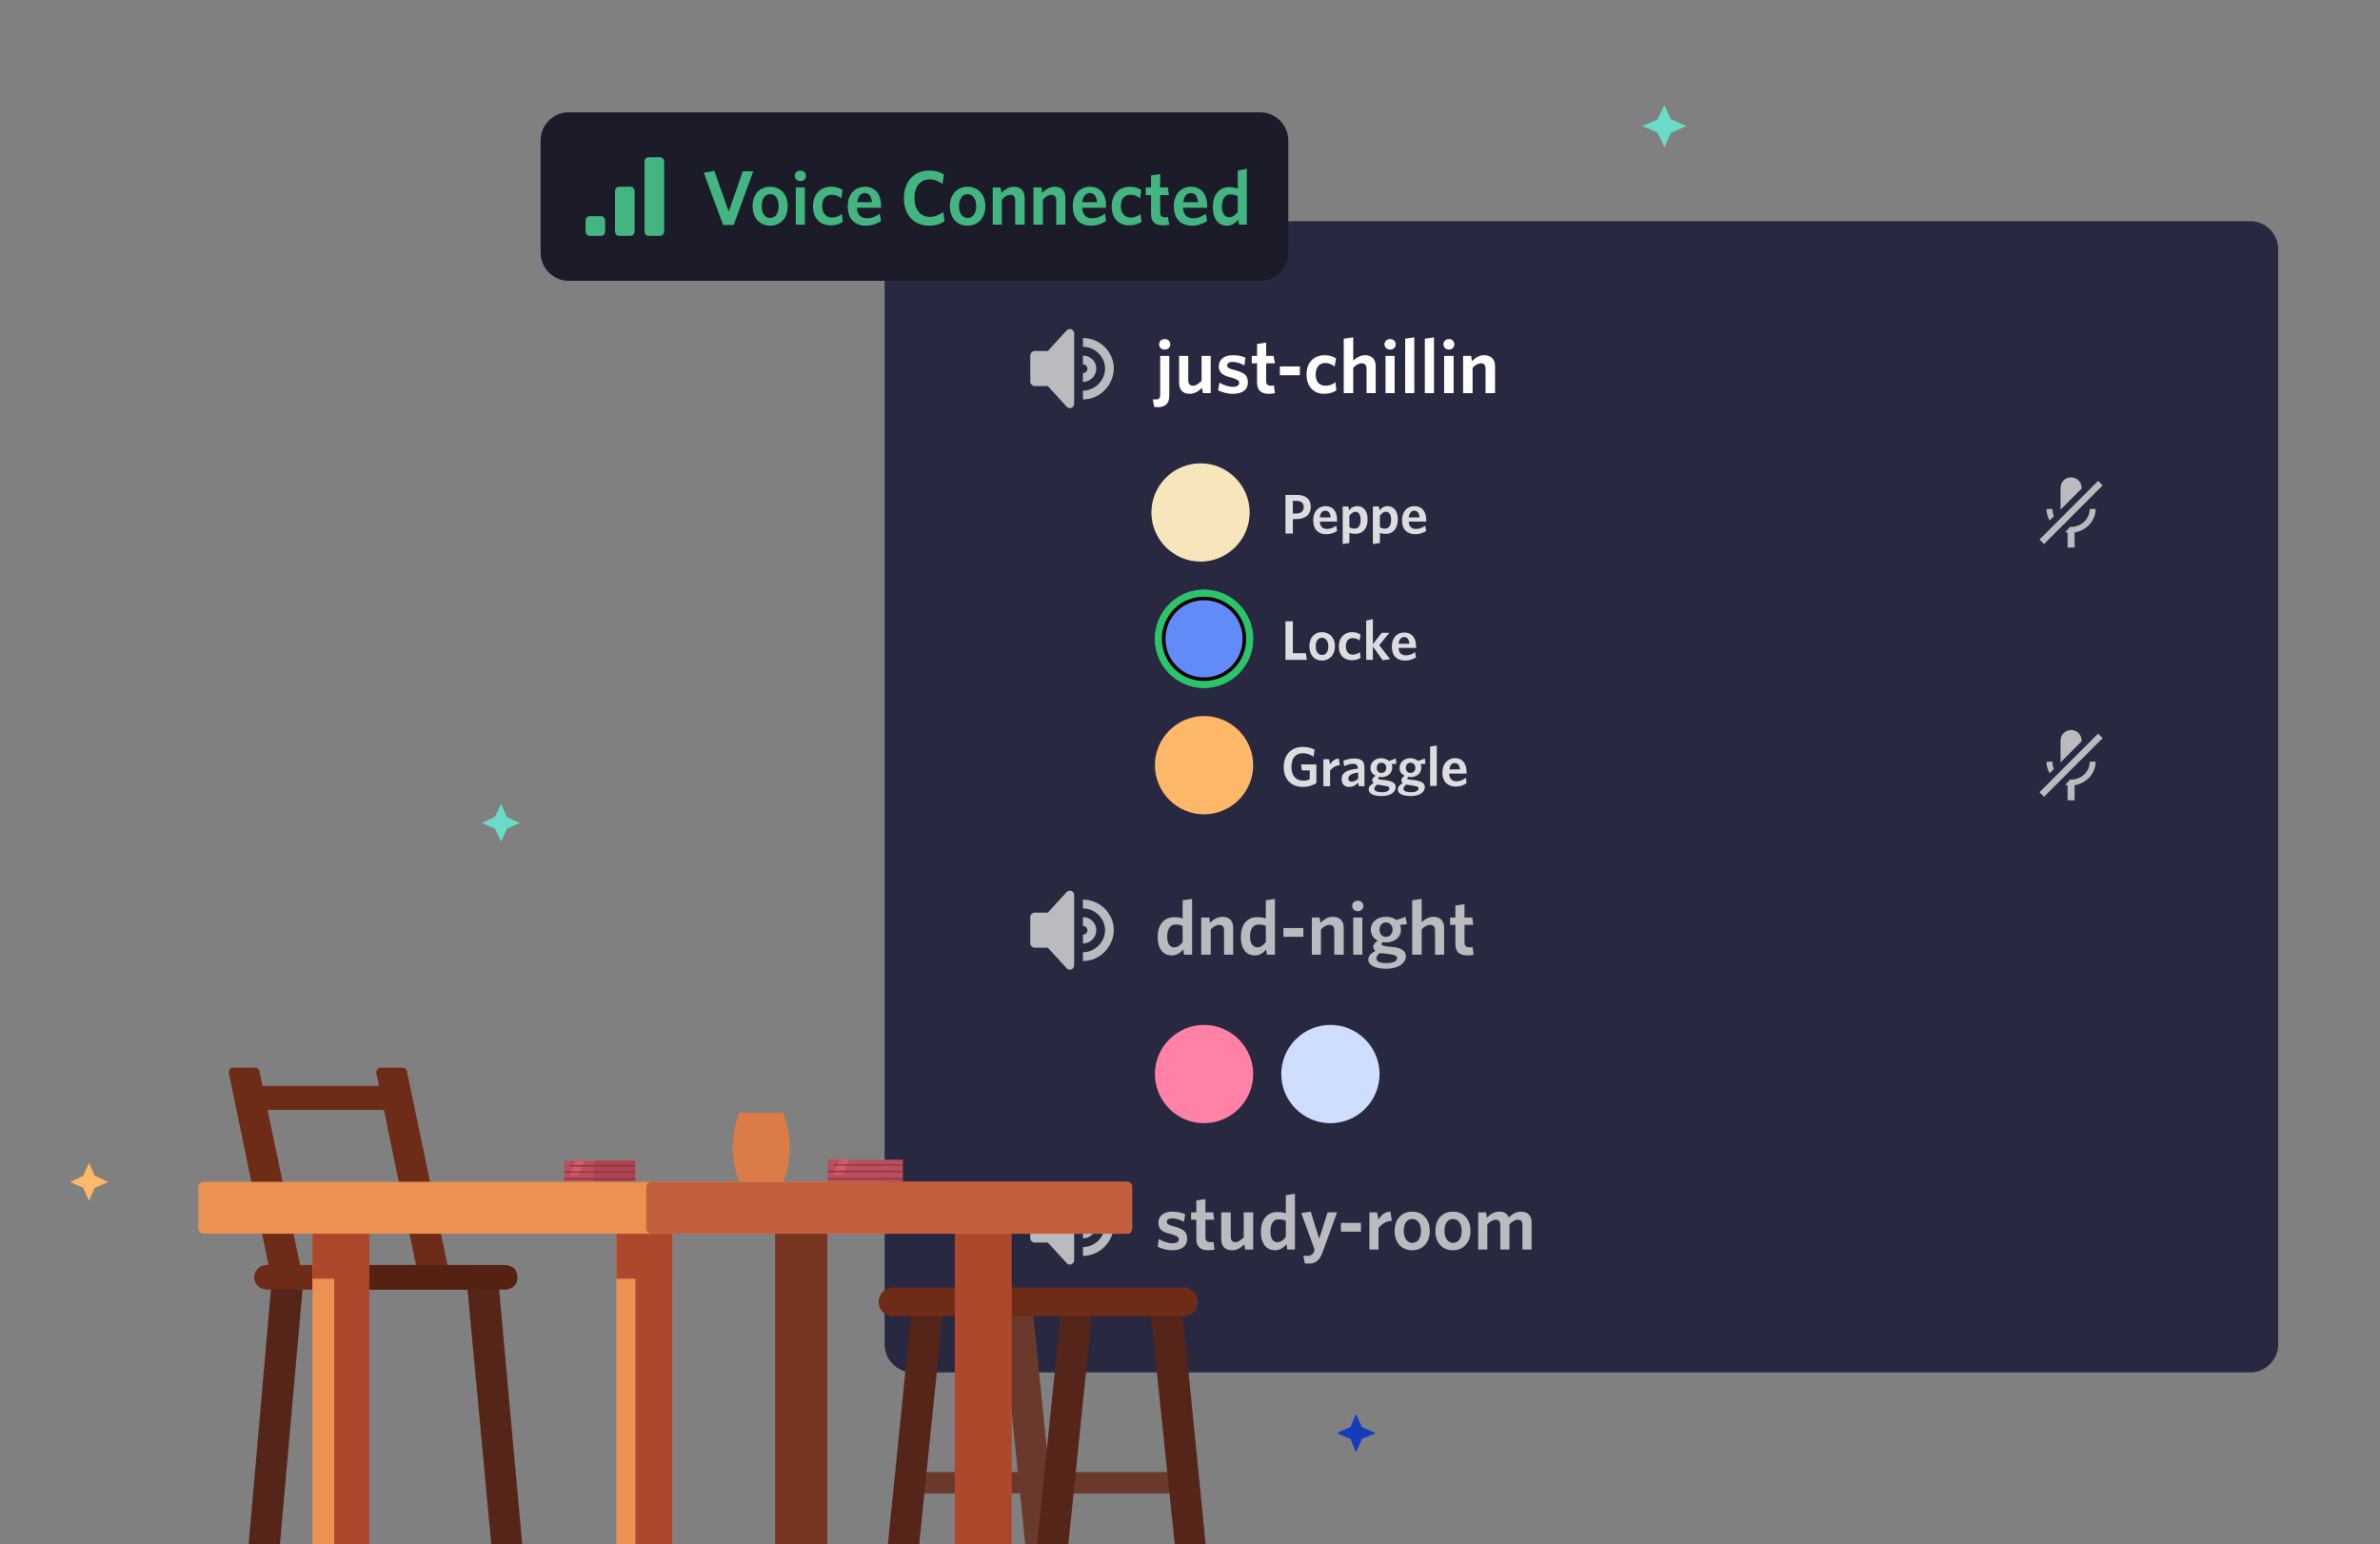 <svg version="1.2" xmlns="http://www.w3.org/2000/svg" viewBox="0 0 678 440" width="678" height="440">
	<rect x="0" y="0" width="678" height="440" fill="#808080" stroke="none"/>
	<title>section-2-svg</title>
	<defs>
		<clipPath clipPathUnits="userSpaceOnUse" id="cp1">
			<path d="m0 0h678v440h-678z"/>
		</clipPath>
		<clipPath clipPathUnits="userSpaceOnUse" id="cp2">
			<path d="m379 320c-7.74 0-14-6.26-14-14 0-7.74 6.26-14 14-14 7.74 0 14 6.26 14 14 0 7.74-6.26 14-14 14z"/>
		</clipPath>
		<clipPath clipPathUnits="userSpaceOnUse" id="cp3">
			<path d="m343 320c-7.74 0-14-6.26-14-14 0-7.74 6.26-14 14-14 7.74 0 14 6.26 14 14 0 7.74-6.26 14-14 14z"/>
		</clipPath>
		<clipPath clipPathUnits="userSpaceOnUse" id="cp4">
			<path d="m343 232c-7.74 0-14-6.26-14-14 0-7.74 6.26-14 14-14 7.74 0 14 6.26 14 14 0 7.74-6.26 14-14 14z"/>
		</clipPath>
		<clipPath clipPathUnits="userSpaceOnUse" id="cp5">
			<path d="m342 160c-7.74 0-14-6.26-14-14 0-7.74 6.26-14 14-14 7.74 0 14 6.26 14 14 0 7.74-6.26 14-14 14z"/>
		</clipPath>
		<clipPath clipPathUnits="userSpaceOnUse" id="cp6">
			<path d="m343 196c-7.74 0-14-6.26-14-14 0-7.74 6.26-14 14-14 7.74 0 14 6.26 14 14 0 7.74-6.26 14-14 14z"/>
		</clipPath>
	</defs>
	<style>
		.s0 { fill: #292841 } 
		.s1 { fill: #cfdeff } 
		.s2 { fill: #ff82a6 } 
		.s3 { fill: #ffb869 } 
		.s4 { fill: #f7e5bc } 
		.s5 { fill: #ffffff } 
		.s6 { fill: #b9bbbe } 
		.s7 { fill: #dcddde } 
		.s8 { fill: #628bf7 } 
		.s9 { fill: none;stroke: #29c566;stroke-width: 2 } 
		.s10 { fill: none;stroke: #000000 } 
		.s11 { fill: #1c1b29 } 
		.s12 { fill: #43b581 } 
		.s13 { fill: #6adbc6 } 
		.s14 { fill: #6b392b } 
		.s15 { fill: #542518 } 
		.s16 { fill: #6e2b17 } 
		.s17 { fill: #783522 } 
		.s18 { fill: #542113 } 
		.s19 { fill: #ad482c } 
		.s20 { fill: #eb9151 } 
		.s21 { fill: #ba4e5d } 
		.s22 { fill: #d65a6b } 
		.s23 { fill: #ad4452 } 
		.s24 { fill: #c45f3d } 
		.s25 { fill: #133dbd } 
		.s26 { fill: #913945 } 
		.s27 { fill: #db7b47 } 
	</style>
	<g id="Clip-Path" clip-path="url(#cp1)">
		<g id="Layer">
			<path id="Layer" class="s0" d="m252 71c0-4.4 3.6-8 8-8h381c4.4 0 8 3.6 8 8v312c0 4.4-3.6 8-8 8h-381c-4.4 0-8-3.6-8-8z"/>
			<g id="Clip-Path" clip-path="url(#cp2)">
				<g id="Layer">
					<path id="Layer" class="s1" d="m379 320c-7.7 0-14-6.3-14-14 0-7.7 6.3-14 14-14 7.7 0 14 6.3 14 14 0 7.7-6.3 14-14 14z"/>
				</g>
			</g>
			<g id="Clip-Path" clip-path="url(#cp3)">
				<g id="Layer">
					<path id="Layer" class="s2" d="m343 320c-7.7 0-14-6.3-14-14 0-7.7 6.3-14 14-14 7.7 0 14 6.3 14 14 0 7.7-6.3 14-14 14z"/>
				</g>
			</g>
			<g id="Clip-Path" clip-path="url(#cp4)">
				<g id="Layer">
					<path id="Layer" class="s3" d="m343 232c-7.7 0-14-6.3-14-14 0-7.7 6.3-14 14-14 7.7 0 14 6.3 14 14 0 7.7-6.3 14-14 14z"/>
				</g>
			</g>
			<g id="Clip-Path" clip-path="url(#cp5)">
				<g id="Layer">
					<path id="Layer" class="s4" d="m342 160c-7.7 0-14-6.3-14-14 0-7.7 6.3-14 14-14 7.7 0 14 6.3 14 14 0 7.7-6.3 14-14 14z"/>
				</g>
			</g>
			<path id="Layer" class="s5" d="m331.8 99.6c-0.9 0-1.6-0.6-1.6-1.5 0-0.9 0.7-1.5 1.6-1.5 0.9 0 1.6 0.6 1.6 1.5 0 0.9-0.7 1.5-1.6 1.5zm-2 16.4c-0.4 0-0.8 0-1-0.1l-0.4-2.1c0.3 0 0.6 0 0.9 0 0.7 0 1.2-0.3 1.2-1.2v-11.2h2.6v11.4c0 2.3-1.3 3.2-3.3 3.2zm8.7-14.6v6.9c0 1 0.4 1.6 1.4 1.6 0.8 0 1.6-0.6 2.4-1.4v-7.1h2.6v10.6h-2.2l-0.3-1.5c-1 1-2.1 1.7-3.5 1.7-2 0-3-1.2-3-3.2v-7.6zm12.7 10.8c-1.6 0-3.2-0.5-4.2-1l0.4-2.2c1.1 0.7 2.5 1.2 3.8 1.2 1.2 0 1.8-0.4 1.8-1.1 0-0.7-0.5-1-2.1-1.5-2.6-0.6-3.7-1.4-3.7-3.3 0-1.8 1.5-3.1 3.9-3.1 1.4 0 2.7 0.2 3.7 0.7l-0.3 2.2c-1.1-0.6-2.3-1-3.4-1-1 0-1.5 0.4-1.5 1 0 0.6 0.4 0.9 2 1.3 2.8 0.7 3.9 1.5 3.9 3.5 0 2.1-1.5 3.3-4.3 3.3zm10.3 0c-2 0-3.4-0.8-3.4-3.2v-5.5h-1.5v-2.1h1.5v-3.4l2.6-0.4v3.8h2.1l0.4 2.1h-2.5v5c0 0.9 0.3 1.4 1.4 1.4q0.4 0 0.8-0.1l0.3 2.2c-0.4 0.1-0.9 0.2-1.7 0.2zm3.1-5.3v-2.5h5.7v2.5zm12.6 5.3c-2.9 0-5-2-5-5.5 0-3.7 2.3-5.5 5.2-5.5 1.3 0 2.4 0.4 3.2 0.9l-0.4 2.3c-0.8-0.6-1.7-1-2.7-1-1.6 0-2.7 1.2-2.7 3.3 0 2.2 1.2 3.2 2.8 3.2 0.9 0 1.8-0.2 2.8-1l0.3 2.3c-1 0.7-2.1 1-3.5 1zm12.1-0.2v-7c0-0.9-0.4-1.5-1.4-1.5-0.8 0-1.7 0.5-2.4 1.3v7.2h-2.7v-15.5l2.7-0.4v6.6c0.9-0.8 2-1.5 3.4-1.5 1.9 0 3 1.2 3 3.1v7.7zm6.7-12.4c-0.8 0-1.6-0.6-1.6-1.5 0-0.9 0.8-1.5 1.6-1.5 0.9 0 1.6 0.6 1.6 1.5 0 0.9-0.7 1.5-1.6 1.5zm-1.3 12.4v-10.6h2.6v10.6zm5.6 0v-15.5l2.6-0.4v15.9zm5.6 0v-15.5l2.6-0.4v15.9zm6.9-12.4c-0.9 0-1.6-0.6-1.6-1.5 0-0.9 0.7-1.5 1.6-1.5 0.8 0 1.5 0.6 1.5 1.5 0 0.9-0.7 1.5-1.5 1.5zm-1.4 12.4v-10.6h2.7v10.6zm11.8 0v-7c0-0.9-0.4-1.5-1.3-1.5-0.8 0-1.7 0.5-2.4 1.3v7.2h-2.7v-10.6h2.3l0.2 1.5c1-1 2.1-1.7 3.5-1.7 2 0 3.1 1.2 3.1 3.1v7.7z"/>
			<path id="Layer" fill-rule="evenodd" class="s6" d="m334.5 261.3c1 0 1.8 0.1 2.4 0.4v-5.2l2.7-0.4v15.9h-2.3l-0.2-1.5c-0.8 0.9-1.8 1.7-3.3 1.7-2.2 0-4-1.6-4-5.2 0-4 2.2-5.7 4.7-5.7zm0 8.6c1 0 1.7-0.6 2.4-1.5v-4.6c-0.6-0.3-1.1-0.4-2-0.4-1.4 0-2.4 1.1-2.4 3.4 0 2.1 0.8 3.1 2 3.1zm14.2 2.1v-7c0-0.9-0.4-1.5-1.4-1.5-0.8 0-1.6 0.5-2.4 1.3v7.2h-2.7v-10.6h2.3l0.2 1.5c1-1 2.1-1.7 3.6-1.7 2 0 3 1.2 3 3.1v7.7zm9.4-10.7c1 0 1.8 0.1 2.5 0.4v-5.2l2.6-0.4v15.9h-2.3l-0.2-1.5c-0.7 0.9-1.8 1.7-3.2 1.7-2.3 0-4-1.6-4-5.2 0-4 2.1-5.7 4.6-5.7zm0.1 8.6c0.9 0 1.7-0.6 2.4-1.5v-4.6c-0.7-0.3-1.2-0.4-2.1-0.4-1.4 0-2.4 1.1-2.4 3.4 0 2.1 0.9 3.1 2.1 3.1zm7.4-3v-2.5h5.7v2.5zm14.5 5.1v-7c0-0.9-0.4-1.5-1.3-1.5-0.9 0-1.7 0.5-2.5 1.3v7.2h-2.6v-10.6h2.2l0.3 1.5c1-1 2.1-1.7 3.5-1.7 2 0 3.1 1.2 3.1 3.1v7.7zm6.7-12.4c-0.9 0-1.6-0.6-1.6-1.5 0-0.9 0.7-1.5 1.6-1.5 0.9 0 1.6 0.6 1.6 1.5 0 0.9-0.7 1.5-1.6 1.5zm-1.3 12.4v-10.6h2.6v10.6zm9.4 4c-2.9 0-5.1-0.9-5.1-2.6 0-1 0.7-1.8 2-2.5q-0.6-0.5-0.6-1.2 0-0.9 1.3-1.7c-1.2-0.6-2-1.7-2-3.1 0-2.3 1.9-3.7 4.3-3.7 1.2 0 2.2 0.3 3 0.9l2.6-0.9 0.4 2.1-2 0.2c0.2 0.4 0.3 0.9 0.3 1.4 0 2.2-1.9 3.6-4.2 3.6q-0.5 0-0.9-0.1c-0.3 0.2-0.4 0.4-0.4 0.6 0 0.4 0.3 0.4 1.9 0.7l1.4 0.1c2.2 0.3 3.6 1 3.6 2.6 0 2.3-2.6 3.6-5.6 3.6zm-0.1-13.2c-1.1 0-1.8 0.9-1.8 2.1 0 1.1 0.7 2 1.8 2 1.2 0 1.9-0.9 1.9-2.1 0-1.1-0.8-2-1.9-2zm3.2 10.2c0-0.6-0.5-0.9-1.8-1.1l-1.4-0.2c-0.7-0.1-1.1-0.1-1.6-0.2-0.8 0.5-1.1 1-1.1 1.6 0 0.8 0.9 1.3 2.9 1.3 1.9 0 3-0.6 3-1.4zm10.8-1v-7c0-0.9-0.4-1.5-1.4-1.5-0.8 0-1.7 0.5-2.4 1.3v7.2h-2.7v-15.5l2.7-0.4v6.6c0.9-0.8 2-1.5 3.4-1.5 1.9 0 3 1.2 3 3.1v7.7zm9.3 0.2c-2.1 0-3.5-0.8-3.5-3.2v-5.5h-1.5v-2.1h1.5v-3.4l2.6-0.4v3.8h2.2l0.3 2.1h-2.5v5c0 0.9 0.4 1.4 1.4 1.4q0.5 0 0.9-0.1l0.3 2.2c-0.4 0.1-0.9 0.2-1.7 0.2z"/>
			<path id="Layer" fill-rule="evenodd" class="s6" d="m333.9 356.2c-1.5 0-3.1-0.5-4.1-1l0.3-2.2c1.2 0.7 2.6 1.2 3.9 1.2 1.2 0 1.8-0.4 1.8-1.1 0-0.7-0.5-1-2.2-1.5-2.6-0.6-3.6-1.4-3.6-3.3 0-1.8 1.4-3.1 3.9-3.1 1.4 0 2.6 0.2 3.7 0.7l-0.3 2.2c-1.1-0.6-2.4-1-3.4-1-1 0-1.5 0.4-1.5 1 0 0.6 0.4 0.9 2 1.3 2.7 0.7 3.8 1.5 3.8 3.5 0 2.1-1.5 3.3-4.3 3.3zm10.4 0c-2.1 0-3.5-0.8-3.5-3.2v-5.5h-1.5v-2.1h1.5v-3.4l2.6-0.4v3.8h2.2l0.3 2.1h-2.5v5c0 0.9 0.4 1.4 1.4 1.4q0.5 0 0.9-0.1l0.3 2.2c-0.4 0.1-0.9 0.2-1.7 0.2zm6.3-10.8v6.9c0 1 0.4 1.6 1.3 1.6 0.8 0 1.7-0.6 2.4-1.4v-7.1h2.7v10.6h-2.3l-0.2-1.5c-1 1-2.1 1.7-3.5 1.7-2.1 0-3.1-1.2-3.1-3.2v-7.6zm13.2-0.1c1.1 0 1.9 0.1 2.5 0.4v-5.2l2.6-0.4v15.9h-2.2l-0.2-1.5c-0.8 0.9-1.8 1.7-3.3 1.7-2.2 0-4-1.6-4-5.2 0-4 2.2-5.7 4.6-5.7zm0.1 8.6c1 0 1.7-0.6 2.4-1.5v-4.6c-0.7-0.3-1.2-0.4-2.1-0.4-1.3 0-2.3 1.1-2.3 3.4 0 2.1 0.8 3.1 2 3.1zm7.8 6l-0.4-2.2q0.5 0.1 1.2 0.1c0.9 0 1.6-0.4 1.9-1.5l0.1-0.3-3.8-10.4 2.7-0.4 2.4 7.7 2.4-7.5h2.7l-4.1 11.3c-0.9 2.5-2.1 3.3-4 3.3-0.6 0-0.9 0-1.1-0.1zm10.3-9v-2.5h5.7v2.5zm10.7-1v6.1h-2.6v-10.6h2.2l0.4 2.1c0.7-1.2 1.7-2.3 3.4-2.3l0.4 2.6c-1.7 0.1-3 1-3.8 2.1zm9.6 6.3c-2.9 0-5-2-5-5.5 0-3.5 2.1-5.5 5-5.5 2.9 0 5 2 5 5.5 0 3.4-2.1 5.5-5 5.5zm0-8.9c-1.6 0-2.4 1.4-2.4 3.4 0 1.9 0.9 3.4 2.4 3.4 1.6 0 2.5-1.4 2.5-3.4 0-2-0.9-3.4-2.5-3.4zm11.6 8.9c-2.9 0-5-2-5-5.5 0-3.5 2.1-5.5 5-5.5 2.9 0 5 2 5 5.5 0 3.4-2.1 5.5-5 5.5zm0-8.9c-1.6 0-2.4 1.4-2.4 3.4 0 1.9 0.9 3.4 2.4 3.4 1.6 0 2.5-1.4 2.5-3.4 0-2-0.9-3.4-2.5-3.4zm19.8 8.7v-7c0-0.9-0.3-1.5-1.3-1.5-0.8 0-1.6 0.5-2.4 1.3v7.2h-2.6v-7c0-0.9-0.4-1.5-1.3-1.5-0.8 0-1.6 0.5-2.4 1.3v7.2h-2.6v-10.6h2.2l0.3 1.5c1-1 2-1.7 3.5-1.7 1.5 0 2.3 0.6 2.7 1.7 0.9-1 2.1-1.7 3.5-1.7 2 0 3 1.2 3 3.1v7.7z"/>
			<path id="Layer" fill-rule="evenodd" class="s6" d="m306 95v20c0 0.5-0.3 1-0.8 1.2-0.4 0.2-1 0-1.3-0.3l-5.4-5.9h-3.7c-0.7 0-1.3-0.6-1.3-1.2v-7.5c0-0.7 0.6-1.3 1.3-1.3h3.7l5.4-5.9c0.3-0.3 0.9-0.4 1.3-0.3 0.5 0.2 0.8 0.7 0.8 1.2zm11.3 10c-0.1 4.8-4 8.8-8.8 8.8v-2.5c3.4 0 6.3-2.9 6.3-6.3 0-3.4-2.9-6.2-6.3-6.2v-2.5c4.8 0 8.8 3.9 8.8 8.7zm-8.8-3.7c2.1 0 3.8 1.6 3.8 3.7 0 2.1-1.7 3.8-3.8 3.8v-2.5c0.7 0 1.3-0.6 1.3-1.3-0.1-0.7-0.6-1.2-1.3-1.2z"/>
			<path id="Layer" fill-rule="evenodd" class="s6" d="m306 255v20c0 0.5-0.3 1-0.8 1.2-0.4 0.2-1 0-1.3-0.3l-5.4-5.9h-3.7c-0.7 0-1.3-0.6-1.3-1.2v-7.5c0-0.7 0.6-1.3 1.3-1.3h3.7l5.4-5.9c0.3-0.3 0.9-0.4 1.3-0.3 0.5 0.2 0.8 0.7 0.8 1.2zm11.3 10c-0.1 4.8-4 8.8-8.8 8.8v-2.5c3.4 0 6.3-2.9 6.3-6.3 0-3.4-2.9-6.2-6.3-6.2v-2.5c4.8 0 8.8 3.9 8.8 8.7zm-8.8-3.7c2.1 0 3.8 1.6 3.8 3.7 0 2.1-1.7 3.8-3.8 3.8v-2.5c0.7 0 1.3-0.6 1.3-1.3-0.1-0.7-0.6-1.2-1.3-1.2z"/>
			<path id="Layer" fill-rule="evenodd" class="s6" d="m306 339v20c0 0.5-0.3 1-0.8 1.2-0.4 0.2-1 0-1.3-0.3l-5.4-5.9h-3.7c-0.7 0-1.3-0.6-1.3-1.2v-7.5c0-0.7 0.6-1.3 1.3-1.3h3.7l5.4-5.9c0.3-0.3 0.9-0.4 1.3-0.3 0.5 0.2 0.8 0.7 0.8 1.2zm11.3 10c-0.1 4.8-4 8.8-8.8 8.8v-2.5c3.4 0 6.3-2.9 6.3-6.3 0-3.4-2.9-6.2-6.3-6.2v-2.5c4.8 0 8.8 3.9 8.8 8.7zm-8.8-3.7c2.1 0 3.8 1.6 3.8 3.7 0 2.1-1.7 3.8-3.8 3.8v-2.5c0.7 0 1.3-0.6 1.3-1.3-0.1-0.7-0.6-1.2-1.3-1.2z"/>
			<path id="Layer" fill-rule="evenodd" class="s7" d="m366.2 141h3.2c2.5 0 4 1.1 4 3.4 0 2.3-1.6 3.5-4.2 3.5h-0.9v4.1h-2.1zm3.1 1.7h-1v3.6h0.9c1.4 0 2.2-0.6 2.2-1.9 0-1.1-0.8-1.7-2.1-1.7zm8.5 9.5c-2.1 0-3.7-1.2-3.7-4 0-2.5 1.5-4 3.5-4 2.3 0 3.3 1.7 3.3 3.9 0 0.1 0 0.3 0 0.5h-4.9c0 1.5 0.9 2.1 2 2.1 1 0 1.9-0.4 2.7-0.9l0.2 1.5c-0.8 0.5-1.8 0.9-3.1 0.9zm-1.8-4.8h3.1c-0.2-1.2-0.6-1.9-1.6-1.9-0.7 0-1.4 0.6-1.5 1.9zm10.2 4.7c-0.7 0-1.3-0.1-1.8-0.3v2.9l-1.9 0.3v-10.7h1.6l0.2 1.1c0.5-0.7 1.3-1.2 2.4-1.2 1.6 0 2.9 1.2 2.9 3.8 0 2.8-1.6 4.1-3.4 4.1zm0-6.3c-0.7 0-1.3 0.5-1.8 1.1v3.3c0.5 0.3 0.8 0.4 1.5 0.4 1 0 1.7-0.8 1.7-2.5 0-1.5-0.6-2.3-1.4-2.3zm8.7 6.3c-0.8 0-1.4-0.1-1.8-0.3v2.9l-2 0.3v-10.7h1.7l0.2 1.1c0.5-0.7 1.3-1.2 2.3-1.2 1.6 0 2.9 1.2 2.9 3.8 0 2.8-1.6 4.1-3.3 4.1zm-0.1-6.3c-0.7 0-1.2 0.5-1.7 1.1v3.3c0.4 0.3 0.8 0.4 1.5 0.4 0.9 0 1.7-0.8 1.7-2.5 0-1.5-0.6-2.3-1.5-2.3zm8.4 6.4c-2.2 0-3.8-1.2-3.8-4 0-2.5 1.5-4 3.5-4 2.3 0 3.4 1.7 3.4 3.9 0 0.1 0 0.3 0 0.5h-5c0.1 1.5 0.9 2.1 2.1 2.1 1 0 1.8-0.4 2.6-0.9l0.3 1.5c-0.9 0.5-1.9 0.9-3.1 0.9zm-1.9-4.8h3.1c-0.1-1.2-0.6-1.9-1.5-1.9-0.8 0-1.4 0.6-1.6 1.9z"/>
			<path id="Layer" class="s6" d="m585.1 147.1l-1.2 1.2c-0.6-1-0.9-2.1-0.9-3.3h1.7q0 1.1 0.4 2.1z"/>
			<path id="Layer" class="s6" d="m587 145v-6c0-1.7 1.3-3 3-3 1.7 0 3 1.3 3 3v0.2l-6 6q0-0.1 0-0.1 0-0.1 0-0.1z"/>
			<path id="Layer" class="s6" d="m590 150.1c2.8 0 5.3-2.1 5.3-5.1h1.7c0 3.4-2.7 6.2-6 6.7v4.3h-2v-4.3q-0.4 0-0.7-0.1l0.7-0.7 0.7-0.8q0.2 0 0.3 0z"/>
			<path id="Layer" class="s6" d="m593 144.3l-3.6 3.6-1.7 1.7-1.2 1.2-4.2 4.2-1.3-1.3 16.7-16.7 1.3 1.3z"/>
			<path id="Layer" class="s6" d="m585.1 219.1l-1.2 1.2c-0.6-1-0.9-2.1-0.9-3.3h1.7q0 1.1 0.4 2.1z"/>
			<path id="Layer" class="s6" d="m587 217v-6c0-1.7 1.3-3 3-3 1.7 0 3 1.3 3 3v0.2l-6 6q0-0.1 0-0.1 0-0.1 0-0.1z"/>
			<path id="Layer" class="s6" d="m590 222.1c2.8 0 5.3-2.1 5.3-5.1h1.7c0 3.4-2.7 6.2-6 6.7v4.3h-2v-4.3q-0.4 0-0.7-0.1l0.7-0.7 0.7-0.8q0.2 0 0.3 0z"/>
			<path id="Layer" class="s6" d="m593 216.3l-3.6 3.6-1.7 1.7-1.2 1.2-4.2 4.2-1.3-1.3 16.7-16.7 1.3 1.3z"/>
			<path id="Layer" fill-rule="evenodd" class="s7" d="m371.2 224.2c-3.5 0-5.5-2.3-5.5-5.7 0-3.4 2.1-5.7 5.4-5.7 1.4 0 2.5 0.3 3.4 0.8l-0.3 2c-0.8-0.6-1.8-1-3.1-1-2.1 0-3.2 1.5-3.2 3.9 0 2.3 1.1 3.9 3.3 3.9 0.8 0 1.4-0.1 1.9-0.4v-2.5h-2.2l-0.3-1.7h4.4v5.3c-1 0.7-2.4 1.1-3.8 1.1zm7.7-4.6v4.4h-1.9v-7.7h1.6l0.3 1.5c0.5-0.9 1.3-1.6 2.5-1.7l0.3 1.9c-1.2 0.1-2.2 0.7-2.8 1.6zm8.2 4.4l-0.2-1c-0.6 0.6-1.4 1.2-2.5 1.2-1.4 0-2.2-0.8-2.2-2.2 0-1.9 1.5-2.7 4.6-3v-0.2c0-0.8-0.5-1.2-1.3-1.2-0.9 0-1.7 0.3-2.6 0.7l-0.2-1.6c0.9-0.3 1.8-0.6 3.1-0.6 2 0 2.9 0.7 2.9 2.6v5.3zm-0.2-3.9c-2.3 0.3-2.8 1-2.8 1.7 0 0.6 0.4 0.9 1 0.9 0.6 0 1.2-0.3 1.8-0.8zm6.7 6.7c-2.1 0-3.7-0.6-3.7-1.9 0-0.7 0.5-1.3 1.4-1.8q-0.4-0.4-0.4-0.8 0-0.7 1-1.3c-0.9-0.4-1.5-1.2-1.5-2.2 0-1.7 1.4-2.8 3.1-2.8q1.4 0.1 2.2 0.8l1.9-0.7 0.2 1.5-1.4 0.1q0.3 0.5 0.2 1c0 1.7-1.4 2.7-3 2.7q-0.4 0-0.7-0.1c-0.2 0.2-0.3 0.3-0.3 0.5 0 0.2 0.3 0.3 1.5 0.4l0.9 0.1c1.6 0.3 2.6 0.8 2.6 1.9 0 1.7-1.8 2.6-4 2.6zm-0.1-9.5c-0.8 0-1.3 0.6-1.3 1.5 0 0.8 0.5 1.4 1.3 1.4 0.9 0 1.4-0.6 1.4-1.5 0-0.8-0.6-1.4-1.4-1.4zm2.3 7.4c0-0.5-0.3-0.7-1.2-0.8l-1.1-0.2c-0.5 0-0.8-0.1-1.1-0.2-0.6 0.4-0.9 0.8-0.9 1.2 0 0.6 0.7 1 2.2 1 1.4 0 2.1-0.5 2.1-1zm6.1 2.1c-2.1 0-3.7-0.6-3.7-1.9 0-0.7 0.5-1.3 1.4-1.8q-0.4-0.4-0.4-0.8 0-0.7 1-1.3c-1-0.4-1.5-1.2-1.5-2.2 0-1.7 1.4-2.8 3.1-2.8q1.4 0.1 2.2 0.8l1.9-0.7 0.2 1.5-1.4 0.1q0.2 0.5 0.2 1c0 1.7-1.4 2.7-3 2.7q-0.4 0-0.7-0.1c-0.2 0.2-0.3 0.3-0.3 0.5 0 0.2 0.3 0.3 1.5 0.4l0.9 0.1c1.6 0.3 2.6 0.8 2.6 1.9 0 1.7-1.8 2.6-4 2.6zm-0.1-9.5c-0.8 0-1.3 0.6-1.3 1.5 0 0.8 0.5 1.4 1.3 1.4 0.9 0 1.4-0.6 1.4-1.5 0-0.8-0.6-1.4-1.4-1.4zm2.3 7.4c0-0.5-0.3-0.7-1.3-0.8l-1-0.2c-0.5 0-0.8-0.1-1.1-0.2-0.6 0.4-0.9 0.8-0.9 1.2 0 0.6 0.7 1 2.2 1 1.4 0 2.1-0.5 2.1-1zm3.3-0.8v-11.2l1.9-0.3v11.5zm7.3 0.2c-2.1 0-3.8-1.2-3.8-4 0-2.5 1.5-4.1 3.6-4.1 2.3 0 3.3 1.8 3.3 4 0 0.1 0 0.3 0 0.4h-5c0.1 1.5 0.9 2.2 2.1 2.2 1 0 1.8-0.4 2.7-1l0.2 1.5c-0.8 0.6-1.8 1-3.1 1zm-1.8-4.9h3c-0.1-1.2-0.6-1.8-1.5-1.8-0.8 0-1.4 0.6-1.5 1.8z"/>
			<path id="Layer" fill-rule="evenodd" class="s7" d="m366.2 188v-11h2.1v9.1h3.7l0.3 1.9zm10.4 0.2c-2.1 0-3.6-1.5-3.6-4.1 0-2.5 1.5-4 3.6-4 2.1 0 3.7 1.5 3.7 4 0 2.5-1.6 4.1-3.7 4.1zm0-6.5c-1.1 0-1.8 1-1.8 2.4 0 1.5 0.7 2.5 1.8 2.5 1.2 0 1.8-1 1.8-2.5 0-1.4-0.7-2.4-1.8-2.4zm8.5 6.4c-2.2 0-3.7-1.4-3.7-3.9 0-2.7 1.7-4.1 3.8-4.1 1 0 1.8 0.3 2.4 0.7l-0.3 1.7c-0.6-0.5-1.2-0.7-2-0.7-1.1 0-1.9 0.8-1.9 2.3 0 1.6 0.8 2.4 2 2.4 0.6 0 1.3-0.2 2-0.7l0.2 1.6c-0.7 0.5-1.5 0.7-2.5 0.7zm6-3.9v3.8h-1.9v-11.2l1.9-0.4v7.1l2.5-3.2h2.2l-2.9 3.5 3.1 4-2.1 0.3zm9.2 4c-2.2 0-3.8-1.2-3.8-4 0-2.5 1.5-4 3.5-4 2.3 0 3.4 1.7 3.4 3.9 0 0.2 0 0.4 0 0.5h-5c0.1 1.5 0.9 2.1 2.1 2.1 1 0 1.8-0.3 2.6-0.9l0.3 1.5c-0.9 0.5-1.9 0.9-3.1 0.9zm-1.9-4.8h3.1c-0.1-1.2-0.6-1.9-1.5-1.9-0.8 0-1.4 0.6-1.6 1.9z"/>
			<g id="Clip-Path" clip-path="url(#cp6)">
				<g id="Layer">
					<path id="Layer" class="s8" d="m343 196c-7.7 0-14-6.3-14-14 0-7.7 6.3-14 14-14 7.7 0 14 6.3 14 14 0 7.7-6.3 14-14 14z"/>
				</g>
			</g>
			<path id="Layer" class="s9" d="m343 195c-7.2 0-13-5.8-13-13 0-7.2 5.8-13 13-13 7.2 0 13 5.8 13 13 0 7.2-5.8 13-13 13z"/>
			<path id="Layer" class="s10" d="m343 193.5c-6.4 0-11.5-5.1-11.5-11.5 0-6.4 5.1-11.5 11.5-11.5 6.4 0 11.5 5.1 11.5 11.5 0 6.4-5.1 11.5-11.5 11.5z"/>
			<path id="Layer" class="s11" d="m154 40c0-4.4 3.6-8 8-8h197c4.4 0 8 3.6 8 8v32c0 4.4-3.6 8-8 8h-197c-4.4 0-8-3.6-8-8z"/>
			<path id="Layer" class="s12" d="m172.4 63v2.8c0 0.8-0.5 1.4-1.1 1.4h-3.4c-0.6 0-1.1-0.6-1.1-1.4v-2.8c0-0.8 0.5-1.4 1.1-1.4h3.4c0.6 0 1.1 0.6 1.1 1.4z"/>
			<path id="Layer" class="s12" d="m180.8 65.9c0 0.7-0.5 1.3-1.1 1.3h-3.4c-0.6 0-1.1-0.6-1.1-1.3v-11.4c0-0.7 0.5-1.3 1.1-1.3h3.4c0.6 0 1.1 0.6 1.1 1.3z"/>
			<path id="Layer" class="s12" d="m189.2 66c0 0.6-0.5 1.2-1.1 1.2h-3.4c-0.6 0-1.1-0.6-1.1-1.2v-20c0-0.6 0.5-1.2 1.1-1.2h3.4c0.6 0 1.1 0.6 1.1 1.2z"/>
			<path id="Layer" fill-rule="evenodd" class="s12" d="m209 64.1h-3l-5.5-14.9 3-0.5 4.1 11.6 4-11.5h3zm10.4 0.2c-2.9 0-5-2.1-5-5.6 0-3.4 2.1-5.5 5-5.5 2.9 0 5 2.1 5 5.5 0 3.5-2.1 5.6-5 5.6zm0-9c-1.6 0-2.4 1.5-2.4 3.4 0 2 0.8 3.4 2.4 3.4 1.6 0 2.4-1.4 2.4-3.4 0-1.9-0.8-3.4-2.4-3.4zm8.6-3.7c-0.9 0-1.6-0.6-1.6-1.5 0-0.9 0.7-1.5 1.6-1.5 0.9 0 1.6 0.6 1.6 1.5 0 0.9-0.7 1.5-1.6 1.5zm-1.3 12.4v-10.6h2.6v10.6zm9.9 0.2c-2.9 0-5-1.9-5-5.4 0-3.7 2.3-5.6 5.2-5.6 1.4 0 2.5 0.4 3.2 0.9l-0.3 2.4c-0.9-0.7-1.7-1-2.8-1-1.6 0-2.7 1.1-2.7 3.2 0 2.2 1.3 3.3 2.8 3.3 0.9 0 1.8-0.3 2.8-1l0.3 2.2c-1 0.7-2.1 1-3.5 1zm10.1 0.1c-3 0-5.2-1.7-5.2-5.6 0-3.4 2.1-5.5 4.9-5.5 3.1 0 4.6 2.4 4.6 5.4 0 0.2 0 0.5 0 0.6h-6.9c0.1 2.1 1.3 3 2.9 3 1.4 0 2.5-0.5 3.6-1.3l0.4 2.1c-1.2 0.7-2.6 1.3-4.3 1.3zm-2.5-6.7h4.2c-0.2-1.7-0.8-2.6-2.1-2.6-1.1 0-1.9 0.9-2.1 2.6zm20.5 6.7c-4.4 0-7.2-3.1-7.2-7.8 0-4.7 2.8-7.9 7.2-7.9 1.8 0 3.1 0.4 4.2 1.1l-0.4 2.7c-1-0.7-2.2-1.3-3.6-1.3-2.8 0-4.4 2.1-4.4 5.3 0 3.3 1.7 5.4 4.4 5.4 1.4 0 2.7-0.6 3.8-1.4l0.4 2.6c-1.1 0.8-2.7 1.3-4.4 1.3zm10.9 0c-2.9 0-5-2.1-5-5.6 0-3.4 2.2-5.5 5-5.5 2.9 0 5.1 2.1 5.1 5.5 0 3.5-2.2 5.6-5.1 5.6zm0-9c-1.5 0-2.4 1.5-2.4 3.4 0 2 0.9 3.4 2.4 3.4 1.6 0 2.5-1.4 2.5-3.4 0-1.9-0.9-3.4-2.5-3.4zm13.6 8.7v-6.9c0-0.9-0.4-1.6-1.3-1.6-0.9 0-1.7 0.5-2.5 1.4v7.1h-2.6v-10.6h2.2l0.3 1.5c1-0.9 2.1-1.7 3.5-1.7 2 0 3.1 1.2 3.1 3.2v7.6zm11.7 0v-6.9c0-0.9-0.4-1.6-1.4-1.6-0.8 0-1.6 0.5-2.4 1.4v7.1h-2.7v-10.6h2.3l0.2 1.5c1-0.9 2.1-1.7 3.6-1.7 2 0 3 1.2 3 3.2v7.6zm9.9 0.3c-2.9 0-5.2-1.7-5.2-5.6 0-3.4 2.1-5.5 4.9-5.5 3.2 0 4.6 2.4 4.6 5.4 0 0.2 0 0.5 0 0.6h-6.8c0.1 2.1 1.2 3 2.8 3 1.4 0 2.5-0.5 3.7-1.3l0.3 2.1c-1.2 0.7-2.5 1.3-4.3 1.3zm-2.5-6.7h4.2c-0.1-1.7-0.8-2.6-2.1-2.6-1 0-1.9 0.9-2.1 2.6zm13.4 6.6c-2.9 0-5-1.9-5-5.4 0-3.7 2.3-5.6 5.2-5.6 1.4 0 2.5 0.4 3.2 0.9l-0.3 2.4c-0.9-0.7-1.7-1-2.8-1-1.6 0-2.7 1.1-2.7 3.2 0 2.2 1.3 3.3 2.8 3.3 0.9 0 1.8-0.3 2.8-1l0.3 2.2c-1 0.7-2.1 1-3.5 1zm9.7 0c-2.1 0-3.5-0.8-3.5-3.2v-5.4h-1.5v-2.2h1.5v-3.4l2.6-0.4v3.8h2.2l0.3 2.2h-2.5v5c0 0.8 0.4 1.3 1.4 1.3q0.5 0 0.8-0.1l0.4 2.2c-0.4 0.1-0.9 0.2-1.7 0.2zm8.2 0.1c-3 0-5.2-1.7-5.2-5.6 0-3.4 2.1-5.5 4.9-5.5 3.1 0 4.6 2.4 4.6 5.4 0 0.2 0 0.5 0 0.6h-6.9c0.1 2.1 1.3 3 2.9 3 1.4 0 2.5-0.5 3.6-1.3l0.4 2.1c-1.2 0.7-2.6 1.3-4.3 1.3zm-2.5-6.7h4.2c-0.2-1.7-0.8-2.6-2.1-2.6-1.1 0-1.9 0.9-2.1 2.6zm13-4.3c1 0 1.8 0.2 2.5 0.4v-5.1l2.6-0.5v15.9h-2.2l-0.3-1.4c-0.7 0.9-1.7 1.7-3.2 1.7-2.2 0-4-1.7-4-5.3 0-3.9 2.2-5.7 4.6-5.7zm0.1 8.6c0.9 0 1.7-0.6 2.4-1.5v-4.5c-0.7-0.3-1.2-0.5-2.1-0.5-1.4 0-2.4 1.1-2.4 3.5 0 2 0.9 3 2.1 3z"/>
			<path id="Layer" class="s13" d="m476 37.8l-1.8 4.1c0 0.1-0.1 0.1-0.1 0l-1.9-4.1-4.1-1.8c-0.1 0-0.1-0.2 0-0.2l4.1-1.8 1.9-4h0.1l1.8 4h0.1l4.1 1.8c0.1 0 0.1 0.2 0 0.2l-4.1 1.8z"/>
			<path id="Layer" class="s14" d="m296.4 425.5h-36.5v-6.1h36.5z"/>
			<path id="Layer" class="s14" d="m337.9 425.5h-36.5v-6.1h36.5z"/>
			<path id="Layer" class="s14" d="m294 371.1l7 69.3h-8.9l-7.1-69.3z"/>
			<path id="Layer" class="s15" d="m336.6 371.1l6.9 69.3h-8.8l-7.2-69.3z"/>
			<path id="Layer" class="s15" d="m311.4 371.1l-7.1 69.3h-8.9l7.1-69.3z"/>
			<path id="Layer" class="s15" d="m268.9 371.1l-7.1 69.3h-8.9l7-69.3z"/>
			<path id="Layer" class="s16" d="m341.2 370.9c0 2.3-1.8 4.1-4.1 4.1h-82.7c-2.3 0-4.1-1.8-4.1-4.1 0-2.2 1.8-4.1 4.1-4.1h82.7c2.3 0 4.1 1.9 4.1 4.1z"/>
			<path id="Layer" class="s17" d="m235.7 440.4h-14.9v-93h14.9z"/>
			<path id="Layer" class="s15" d="m141.8 363.2l7 77.2h-8.8l-7.2-77.2z"/>
			<path id="Layer" class="s15" d="m86.8 360.4l-7.1 80h-8.9l7-80z"/>
			<path id="Layer" class="s16" d="m77.8 366.7l-12.6-61q0-0.2 0-0.5 0.1-0.3 0.3-0.6 0.1-0.2 0.4-0.3 0.3-0.2 0.6-0.1h6.2q0.5 0 0.8 0.3 0.4 0.3 0.4 0.7l12.9 61.5z"/>
			<path id="Layer copy" class="s16" d="m119.8 366.7l-12.6-61q0-0.2 0-0.5 0.1-0.3 0.3-0.6 0.1-0.2 0.4-0.3 0.3-0.2 0.6-0.1h6.2q0.5 0 0.8 0.3 0.4 0.3 0.4 0.7l12.9 61.5z"/>
			<path id="Layer" class="s16" d="m109.6 316.2h-38.2v-6.8h38.2z"/>
			<path id="Layer" class="s16" d="m76 360.4h58.9v7h-58.9q-0.7 0-1.4-0.3-0.6-0.2-1.1-0.7-0.5-0.5-0.8-1.1-0.3-0.7-0.3-1.4c0-0.9 0.4-1.8 1.1-2.5 0.6-0.6 1.5-1 2.5-1z"/>
			<path id="Layer" class="s18" d="m95.2 360.4h48.8q0.7 0 1.3 0.3 0.7 0.3 1.2 0.7 0.4 0.5 0.7 1.2 0.2 0.6 0.2 1.3 0 0.7-0.2 1.4-0.3 0.6-0.7 1.1-0.5 0.5-1.2 0.7-0.6 0.3-1.3 0.3h-48.8z"/>
			<path id="Layer" class="s19" d="m105.2 440.4h-16.2v-93h16.2z"/>
			<path id="Layer" class="s19" d="m272 347.4h16.2v93h-16.2z"/>
			<path id="Layer" class="s20" d="m95.2 440.4h-6.2v-93h6.2z"/>
			<path id="Layer" class="s19" d="m105.2 364.3h-16.2v-16.9h16.2z"/>
			<path id="Layer" class="s21" d="m181 336.6h-20.3v-5.9h20.3z"/>
			<path id="Layer" class="s22" d="m166.4 330.7l-1.6 4.2h-2.6l1.8-4.2z"/>
			<path id="Layer" class="s23" d="m180.9 336.6h-11.7v-5.9h11.7z"/>
			<path id="Layer" class="s20" d="m191.5 440.4h-15.9v-93h15.9z"/>
			<path id="Layer" class="s19" d="m191.5 440.4h-10.5v-93h10.5z"/>
			<path id="Layer" class="s19" d="m191.5 364.3h-15.9v-16.9h15.9z"/>
			<path id="Layer" class="s20" d="m322.5 338.2v11.8c0 0.8-0.6 1.5-1.5 1.5h-263c-0.8 0-1.5-0.7-1.5-1.5v-11.8c0-0.8 0.7-1.5 1.5-1.5h263c0.9 0 1.5 0.7 1.5 1.5z"/>
			<path id="Layer" class="s24" d="m322.5 338.2v11.8c0 0.8-0.6 1.5-1.5 1.5h-135.4c-0.8 0-1.5-0.7-1.5-1.5v-11.8c0-0.8 0.7-1.5 1.5-1.5h135.4c0.9 0 1.5 0.7 1.5 1.5z"/>
			<path id="Layer" class="s13" d="m142.8 239.7h-0.1l-1.7-3.6-3.6-1.6c-0.1 0-0.1-0.1 0-0.1l3.6-1.7 1.7-3.6c0-0.1 0.1-0.1 0.1 0l1.6 3.7 3.6 1.6c0.1 0 0.1 0.1 0 0.1l-3.6 1.6z"/>
			<path id="Layer" class="s25" d="m386.4 413.6h-0.2l-1.5-3.7h-0.1l-3.6-1.5c-0.1-0.1-0.1-0.2 0-0.2l3.6-1.6h0.1l1.5-3.6h0.2l1.6 3.6 3.7 1.6v0.2l-3.7 1.5z"/>
			<path id="Layer" class="s3" d="m27 338.4l-1.6 3.6h-0.1l-1.6-3.6-3.6-1.6c-0.1 0-0.1-0.1 0-0.1l3.6-1.7 1.6-3.6h0.1l1.6 3.6h0.1l3.6 1.7c0.1 0 0.1 0.1 0 0.1l-3.6 1.6z"/>
			<path id="Layer" class="s26" d="m180.9 332.4h-18.6v-0.5h18.6z"/>
			<path id="Layer" class="s26" d="m181 334.1h-20.3v-0.4h20.3z"/>
			<path id="Layer" class="s26" d="m181 336.1h-20.3v-0.5h20.3z"/>
			<path id="Layer" class="s21" d="m257.2 336.7h-21.4v-6.3h21.4z"/>
			<path id="Layer" class="s22" d="m241.8 330.4l-1.6 4.3h-2.9l1.9-4.3z"/>
			<path id="Layer" class="s26" d="m257.2 332.1h-19.7v-0.4h19.7z"/>
			<path id="Layer" class="s26" d="m257.2 334h-21.4v-0.5h21.4z"/>
			<path id="Layer" class="s26" d="m257.2 336.1h-21.4v-0.5h21.4z"/>
			<path id="Layer" class="s27" d="m223.1 336.8h-12.5c-2.5-6.4-2.5-13.5 0-19.8h12.5c2.5 6.4 2.5 13.4 0 19.8z"/>
		</g>
	</g>
</svg>